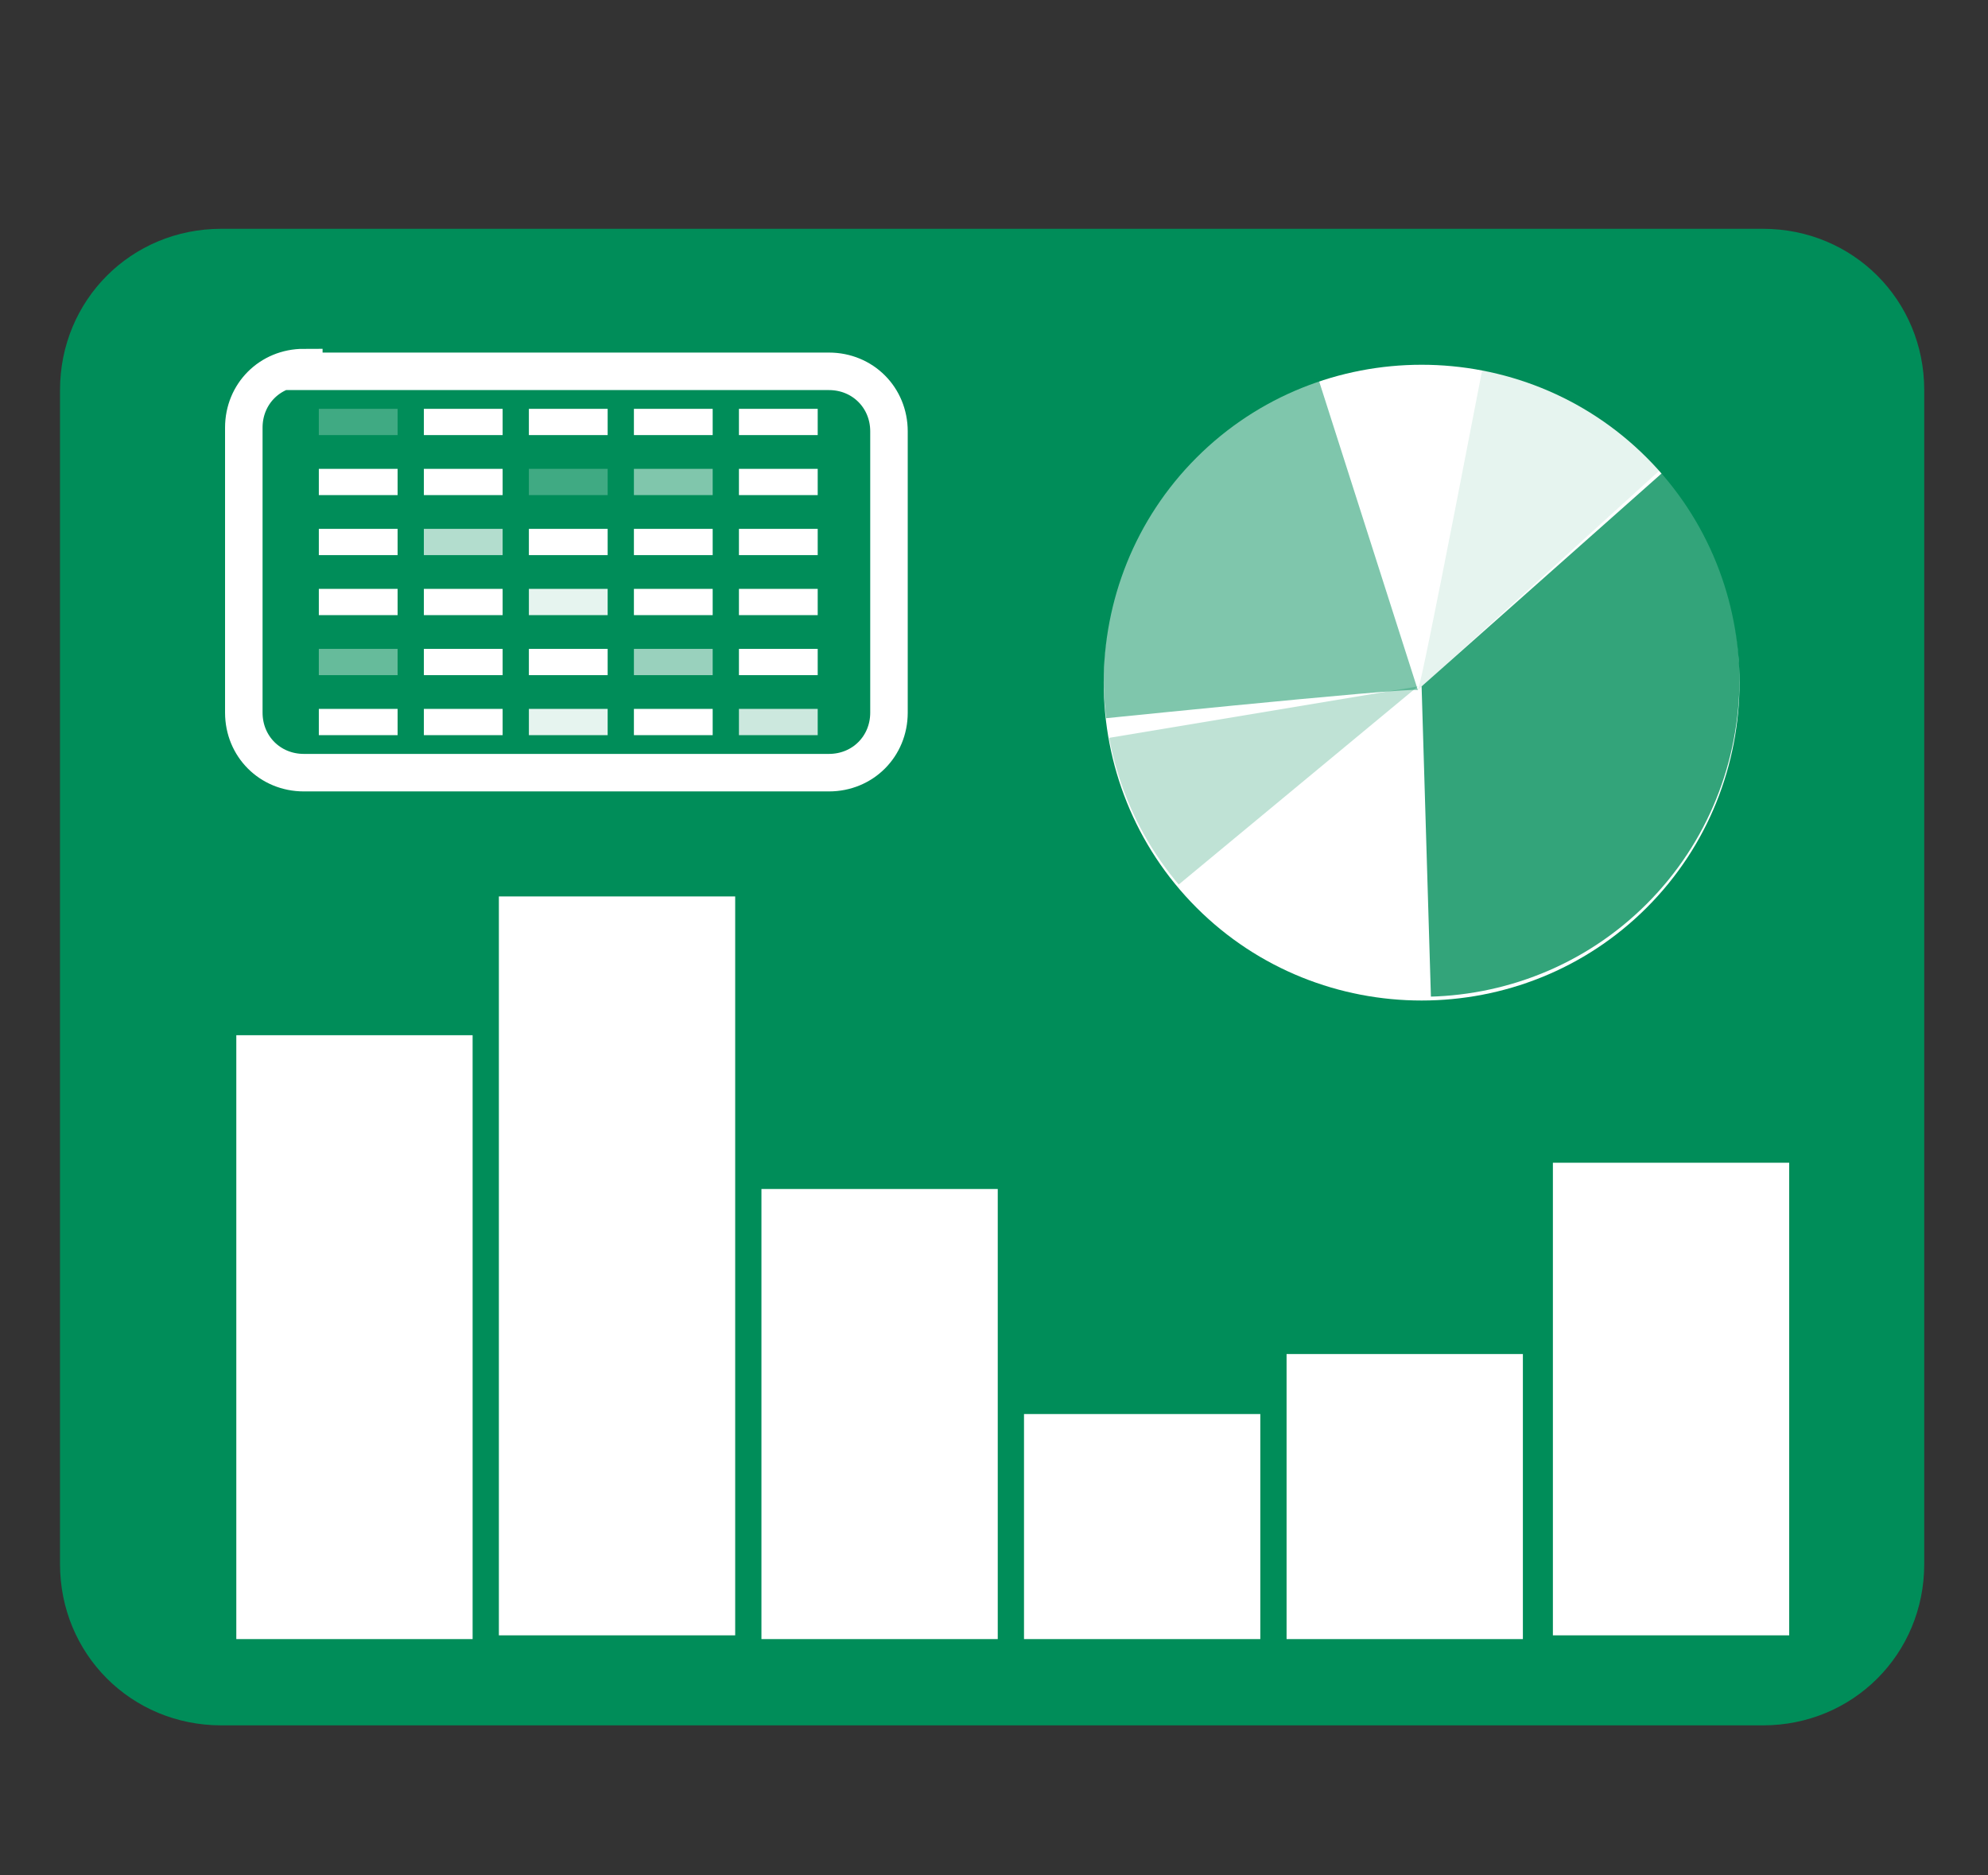 <?xml version="1.0" encoding="utf-8"?>
<!-- Generator: Adobe Illustrator 25.2.1, SVG Export Plug-In . SVG Version: 6.00 Build 0)  -->
<svg version="1.1" id="Ebene_1" xmlns="http://www.w3.org/2000/svg" xmlns:xlink="http://www.w3.org/1999/xlink" x="0px" y="0px"
	 viewBox="0 0 53 50" style="enable-background:new 0 0 53 50;" xml:space="preserve">
<rect x="0" y="0" width="53" height="50" fill="#333333" stroke="none"/>
<style type="text/css">
	.st0{clip-path:url(#SVGID_2_);}
	.st1{clip-path:url(#SVGID_4_);fill:#008D59;}
	.st2{clip-path:url(#SVGID_2_);fill:#FFFFFF;}
	.st3{clip-path:url(#SVGID_6_);fill:none;stroke:#FFFFFF;}
	.st4{opacity:0.25;clip-path:url(#SVGID_6_);}
	.st5{clip-path:url(#SVGID_8_);fill:#FFFFFF;}
	.st6{opacity:0.4;clip-path:url(#SVGID_10_);}
	.st7{clip-path:url(#SVGID_12_);fill:#FFFFFF;}
	.st8{opacity:0.7;clip-path:url(#SVGID_14_);}
	.st9{clip-path:url(#SVGID_16_);fill:#FFFFFF;}
	.st10{opacity:0.5;clip-path:url(#SVGID_18_);}
	.st11{clip-path:url(#SVGID_20_);fill:#FFFFFF;}
	.st12{opacity:0.6;clip-path:url(#SVGID_22_);}
	.st13{clip-path:url(#SVGID_24_);fill:#FFFFFF;}
	.st14{opacity:0.25;clip-path:url(#SVGID_26_);}
	.st15{clip-path:url(#SVGID_28_);fill:#FFFFFF;}
	.st16{opacity:0.9;clip-path:url(#SVGID_30_);}
	.st17{clip-path:url(#SVGID_32_);fill:#FFFFFF;}
	.st18{opacity:0.9;clip-path:url(#SVGID_34_);}
	.st19{clip-path:url(#SVGID_36_);fill:#FFFFFF;}
	.st20{opacity:0.8;clip-path:url(#SVGID_38_);}
	.st21{clip-path:url(#SVGID_40_);fill:#FFFFFF;}
	.st22{clip-path:url(#SVGID_38_);fill:#FFFFFF;}
	.st23{opacity:0.1;clip-path:url(#SVGID_42_);}
	.st24{clip-path:url(#SVGID_44_);fill:#008D59;}
	.st25{opacity:0.5;clip-path:url(#SVGID_42_);}
	.st26{clip-path:url(#SVGID_46_);fill:#008D59;}
	.st27{opacity:0.25;clip-path:url(#SVGID_42_);}
	.st28{clip-path:url(#SVGID_48_);fill:#008D59;}
	.st29{opacity:0.8;clip-path:url(#SVGID_42_);}
	.st30{clip-path:url(#SVGID_50_);fill:#008D59;}
</style>
<g>
	<defs>
		<rect id="SVGID_1_" x="1.6" y="6.1" width="49.7" height="39.9"/>
	</defs>
	<clipPath id="SVGID_2_">
		<use xlink:href="#SVGID_1_"  style="overflow:visible;"/>
	</clipPath>
	<g class="st0">
		<defs>
			<rect id="SVGID_3_" x="1.6" y="6.1" width="49.7" height="39.9"/>
		</defs>
		<clipPath id="SVGID_4_">
			<use xlink:href="#SVGID_3_"  style="overflow:visible;"/>
		</clipPath>
		<path class="st1" d="M51.3,10.4c0-2.4-1.9-4.3-4.3-4.3H5.9c-2.4,0-4.3,1.9-4.3,4.3v31.3c0,2.4,1.9,4.3,4.3,4.3H47
			c2.4,0,4.3-1.9,4.3-4.3V10.4z"/>
	</g>
	<rect x="6.3" y="27.6" class="st2" width="6.3" height="16.1"/>
	<rect x="13.3" y="23.9" class="st2" width="6.3" height="19.7"/>
	<rect x="20.3" y="31.7" class="st2" width="6.3" height="12"/>
	<rect x="27.3" y="37.7" class="st2" width="6.3" height="6"/>
	<rect x="34.3" y="36.1" class="st2" width="6.3" height="7.6"/>
	<rect x="41.4" y="31" class="st2" width="6.3" height="12.6"/>
	<g class="st0">
		<defs>
			<rect id="SVGID_5_" x="1.6" y="6.1" width="49.7" height="39.9"/>
		</defs>
		<clipPath id="SVGID_6_">
			<use xlink:href="#SVGID_5_"  style="overflow:visible;"/>
		</clipPath>
		<path class="st3" d="M8.1,9.8c-0.9,0-1.6,0.7-1.6,1.6V19c0,0.9,0.7,1.6,1.6,1.6h14c0.9,0,1.6-0.7,1.6-1.6v-7.5
			c0-0.9-0.7-1.6-1.6-1.6H8.1z"/>
		<g class="st4">
			<g>
				<defs>
					<rect id="SVGID_7_" x="3.4" y="7" width="12.3" height="5.3"/>
				</defs>
				<clipPath id="SVGID_8_">
					<use xlink:href="#SVGID_7_"  style="overflow:visible;"/>
				</clipPath>
				<rect x="8.5" y="10.9" class="st5" width="2.1" height="0.7"/>
			</g>
		</g>
	</g>
	<rect x="8.5" y="12.5" class="st2" width="2.1" height="0.7"/>
	<rect x="8.5" y="14.1" class="st2" width="2.1" height="0.7"/>
	<rect x="8.5" y="15.7" class="st2" width="2.1" height="0.7"/>
	<g class="st0">
		<defs>
			<rect id="SVGID_9_" x="1.6" y="6.1" width="49.7" height="39.9"/>
		</defs>
		<clipPath id="SVGID_10_">
			<use xlink:href="#SVGID_9_"  style="overflow:visible;"/>
		</clipPath>
		<g class="st6">
			<g>
				<defs>
					<rect id="SVGID_11_" x="3.4" y="13.4" width="12.3" height="5.3"/>
				</defs>
				<clipPath id="SVGID_12_">
					<use xlink:href="#SVGID_11_"  style="overflow:visible;"/>
				</clipPath>
				<rect x="8.5" y="17.3" class="st7" width="2.1" height="0.7"/>
			</g>
		</g>
	</g>
	<rect x="8.5" y="18.9" class="st2" width="2.1" height="0.7"/>
	<rect x="11.3" y="10.9" class="st2" width="2.1" height="0.7"/>
	<rect x="11.3" y="12.5" class="st2" width="2.1" height="0.7"/>
	<g class="st0">
		<defs>
			<rect id="SVGID_13_" x="1.6" y="6.1" width="49.7" height="39.9"/>
		</defs>
		<clipPath id="SVGID_14_">
			<use xlink:href="#SVGID_13_"  style="overflow:visible;"/>
		</clipPath>
		<g class="st8">
			<g>
				<defs>
					<rect id="SVGID_15_" x="6.2" y="10.2" width="12.3" height="5.3"/>
				</defs>
				<clipPath id="SVGID_16_">
					<use xlink:href="#SVGID_15_"  style="overflow:visible;"/>
				</clipPath>
				<rect x="11.3" y="14.1" class="st9" width="2.1" height="0.7"/>
			</g>
		</g>
	</g>
	<rect x="11.3" y="15.7" class="st2" width="2.1" height="0.7"/>
	<rect x="11.3" y="17.3" class="st2" width="2.1" height="0.7"/>
	<rect x="11.3" y="18.9" class="st2" width="2.1" height="0.7"/>
	<rect x="16.9" y="10.9" class="st2" width="2.1" height="0.7"/>
	<g class="st0">
		<defs>
			<rect id="SVGID_17_" x="1.6" y="6.1" width="49.7" height="39.9"/>
		</defs>
		<clipPath id="SVGID_18_">
			<use xlink:href="#SVGID_17_"  style="overflow:visible;"/>
		</clipPath>
		<g class="st10">
			<g>
				<defs>
					<rect id="SVGID_19_" x="11.8" y="8.6" width="12.3" height="5.3"/>
				</defs>
				<clipPath id="SVGID_20_">
					<use xlink:href="#SVGID_19_"  style="overflow:visible;"/>
				</clipPath>
				<rect x="16.9" y="12.5" class="st11" width="2.1" height="0.7"/>
			</g>
		</g>
	</g>
	<rect x="16.9" y="14.1" class="st2" width="2.1" height="0.7"/>
	<rect x="16.9" y="15.7" class="st2" width="2.1" height="0.7"/>
	<g class="st0">
		<defs>
			<rect id="SVGID_21_" x="1.6" y="6.1" width="49.7" height="39.9"/>
		</defs>
		<clipPath id="SVGID_22_">
			<use xlink:href="#SVGID_21_"  style="overflow:visible;"/>
		</clipPath>
		<g class="st12">
			<g>
				<defs>
					<rect id="SVGID_23_" x="11.8" y="13.4" width="12.3" height="5.3"/>
				</defs>
				<clipPath id="SVGID_24_">
					<use xlink:href="#SVGID_23_"  style="overflow:visible;"/>
				</clipPath>
				<rect x="16.9" y="17.3" class="st13" width="2.1" height="0.7"/>
			</g>
		</g>
	</g>
	<rect x="16.9" y="18.9" class="st2" width="2.1" height="0.7"/>
	<rect x="14.1" y="10.9" class="st2" width="2.1" height="0.7"/>
	<g class="st0">
		<defs>
			<rect id="SVGID_25_" x="1.6" y="6.1" width="49.7" height="39.9"/>
		</defs>
		<clipPath id="SVGID_26_">
			<use xlink:href="#SVGID_25_"  style="overflow:visible;"/>
		</clipPath>
		<g class="st14">
			<g>
				<defs>
					<rect id="SVGID_27_" x="9" y="8.6" width="12.3" height="5.3"/>
				</defs>
				<clipPath id="SVGID_28_">
					<use xlink:href="#SVGID_27_"  style="overflow:visible;"/>
				</clipPath>
				<rect x="14.1" y="12.5" class="st15" width="2.1" height="0.7"/>
			</g>
		</g>
	</g>
	<rect x="14.1" y="14.1" class="st2" width="2.1" height="0.7"/>
	<g class="st0">
		<defs>
			<rect id="SVGID_29_" x="1.6" y="6.1" width="49.7" height="39.9"/>
		</defs>
		<clipPath id="SVGID_30_">
			<use xlink:href="#SVGID_29_"  style="overflow:visible;"/>
		</clipPath>
		<g class="st16">
			<g>
				<defs>
					<rect id="SVGID_31_" x="9" y="11.8" width="12.3" height="5.3"/>
				</defs>
				<clipPath id="SVGID_32_">
					<use xlink:href="#SVGID_31_"  style="overflow:visible;"/>
				</clipPath>
				<rect x="14.1" y="15.7" class="st17" width="2.1" height="0.7"/>
			</g>
		</g>
	</g>
	<rect x="14.1" y="17.3" class="st2" width="2.1" height="0.7"/>
	<g class="st0">
		<defs>
			<rect id="SVGID_33_" x="1.6" y="6.1" width="49.7" height="39.9"/>
		</defs>
		<clipPath id="SVGID_34_">
			<use xlink:href="#SVGID_33_"  style="overflow:visible;"/>
		</clipPath>
		<g class="st18">
			<g>
				<defs>
					<rect id="SVGID_35_" x="9" y="15" width="12.3" height="5.3"/>
				</defs>
				<clipPath id="SVGID_36_">
					<use xlink:href="#SVGID_35_"  style="overflow:visible;"/>
				</clipPath>
				<rect x="14.1" y="18.9" class="st19" width="2.1" height="0.7"/>
			</g>
		</g>
	</g>
	<rect x="19.7" y="10.9" class="st2" width="2.1" height="0.7"/>
	<rect x="19.7" y="12.5" class="st2" width="2.1" height="0.7"/>
	<rect x="19.7" y="14.1" class="st2" width="2.1" height="0.7"/>
	<rect x="19.7" y="15.7" class="st2" width="2.1" height="0.7"/>
	<rect x="19.7" y="17.3" class="st2" width="2.1" height="0.7"/>
	<g class="st0">
		<defs>
			<rect id="SVGID_37_" x="1.6" y="6.1" width="49.7" height="39.9"/>
		</defs>
		<clipPath id="SVGID_38_">
			<use xlink:href="#SVGID_37_"  style="overflow:visible;"/>
		</clipPath>
		<g class="st20">
			<g>
				<defs>
					<rect id="SVGID_39_" x="14.6" y="15" width="12.3" height="5.3"/>
				</defs>
				<clipPath id="SVGID_40_">
					<use xlink:href="#SVGID_39_"  style="overflow:visible;"/>
				</clipPath>
				<rect x="19.7" y="18.9" class="st21" width="2.1" height="0.7"/>
			</g>
		</g>
		<path class="st22" d="M43.9,24.2c3.3-3.3,3.3-8.7,0-12c-3.3-3.3-8.7-3.3-12,0s-3.3,8.7,0,12S40.6,27.5,43.9,24.2"/>
	</g>
	<g class="st0">
		<defs>
			<path id="SVGID_41_" d="M31.9,12.1c-3.3,3.3-3.3,8.7,0,12c3.3,3.3,8.7,3.3,12,0c3.3-3.3,3.3-8.7,0-12c-1.7-1.7-3.8-2.5-6-2.5
				S33.5,10.5,31.9,12.1"/>
		</defs>
		<clipPath id="SVGID_42_">
			<use xlink:href="#SVGID_41_"  style="overflow:visible;"/>
		</clipPath>
		<g class="st23">
			<g>
				<defs>
					<rect id="SVGID_43_" x="27.6" y="1.9" width="20.9" height="20.9"/>
				</defs>
				<clipPath id="SVGID_44_">
					<use xlink:href="#SVGID_43_"  style="overflow:visible;"/>
				</clipPath>
				<path class="st24" d="M37.8,18.4c0.1-0.1,1.9-9.5,1.9-9.5l4.7,3.5L37.8,18.4z"/>
			</g>
		</g>
		<g class="st25">
			<g>
				<defs>
					<rect id="SVGID_45_" x="18" y="2.3" width="27.9" height="27.9"/>
				</defs>
				<clipPath id="SVGID_46_">
					<use xlink:href="#SVGID_45_"  style="overflow:visible;"/>
				</clipPath>
				<path class="st26" d="M37.8,18.4c-0.1-0.1-9.8,0.9-9.8,0.9l5.9-13.1L37.8,18.4z"/>
			</g>
		</g>
		<g class="st27">
			<g>
				<defs>
					<rect id="SVGID_47_" x="20.8" y="10.1" width="21" height="21"/>
				</defs>
				<clipPath id="SVGID_48_">
					<use xlink:href="#SVGID_47_"  style="overflow:visible;"/>
				</clipPath>
				<path class="st28" d="M30.8,24.1c-0.1-0.1-3.2-4.1-3.2-4.1l10.2-1.7L30.8,24.1z"/>
			</g>
		</g>
		<g class="st29">
			<g>
				<defs>
					<rect id="SVGID_49_" x="26.7" y="7.6" width="28.5" height="28.5"/>
				</defs>
				<clipPath id="SVGID_50_">
					<use xlink:href="#SVGID_49_"  style="overflow:visible;"/>
				</clipPath>
				<polygon class="st30" points="37.9,18.3 38.2,28.3 41.6,27.3 48.3,21.1 45,12 				"/>
			</g>
		</g>
	</g>
</g>
</svg>
